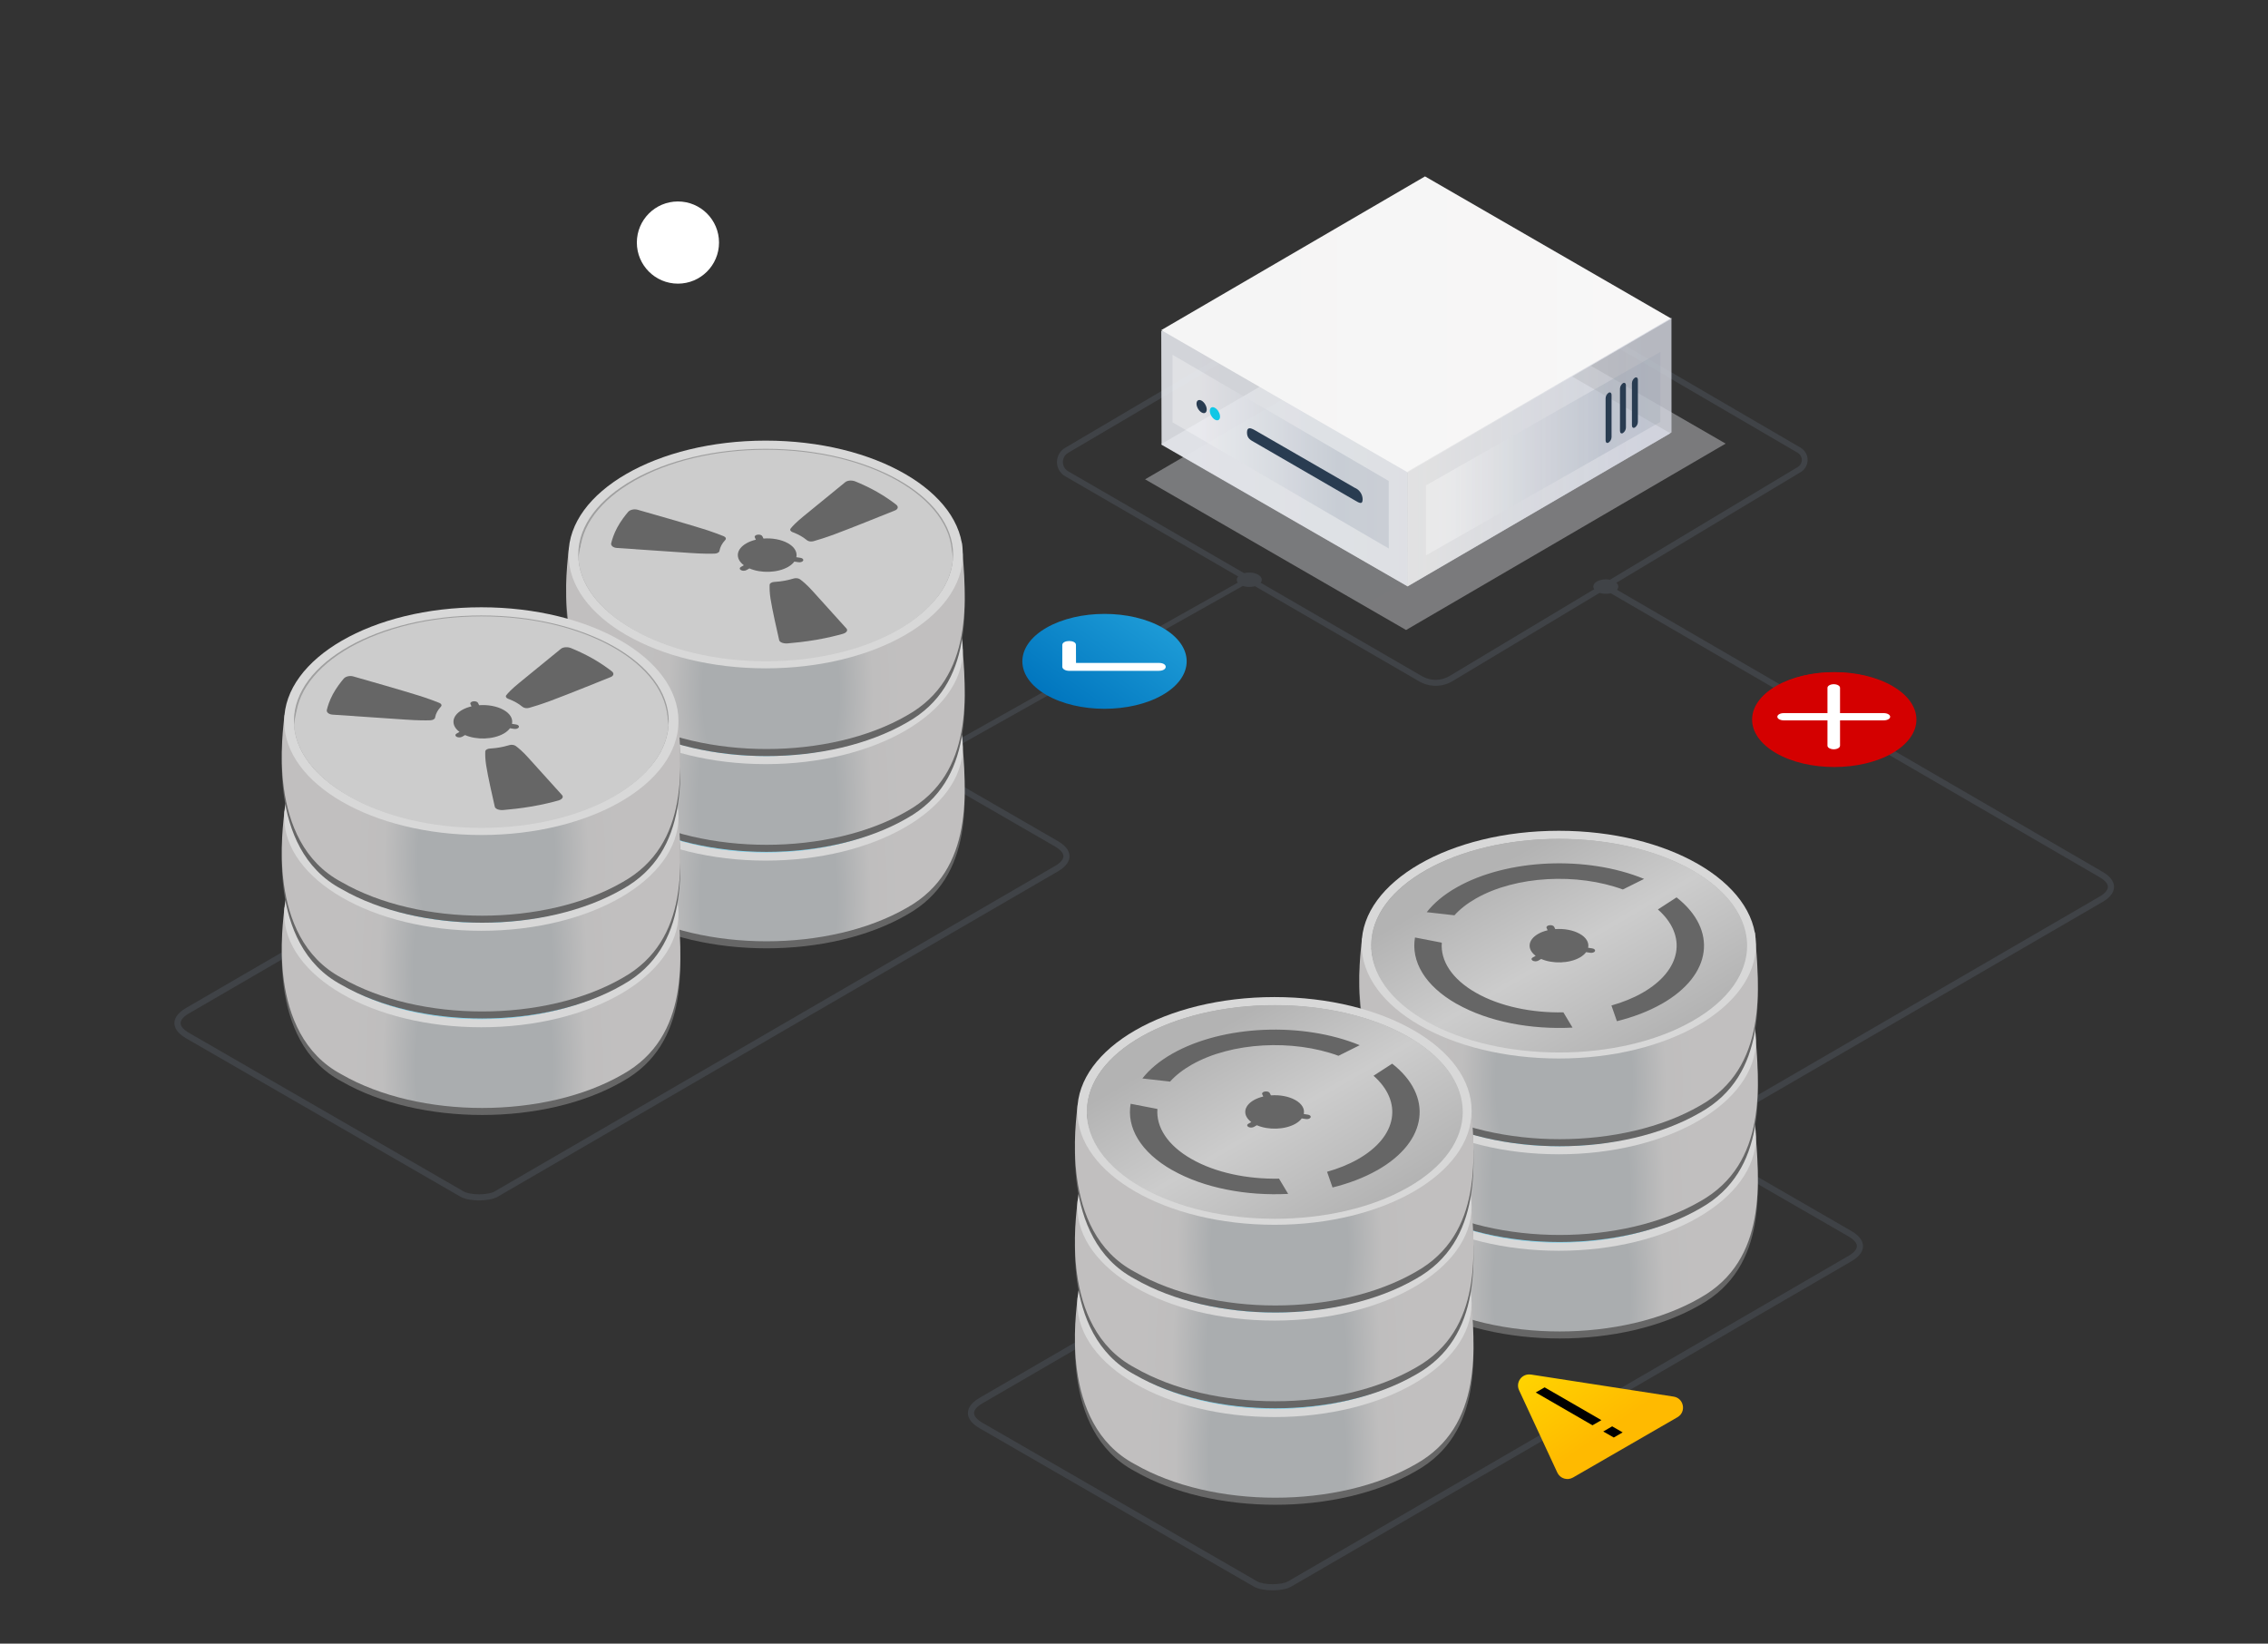 <?xml version="1.0" encoding="UTF-8"?>
<svg xmlns="http://www.w3.org/2000/svg" xmlns:xlink="http://www.w3.org/1999/xlink" id="Layer_1" width="552" height="400" viewBox="0 0 552 400">
  <rect x="0" y="0" width="552" height="400" fill="#333333" stroke="none"/>
  <defs>
    <style>.cls-1{fill:url(#linear-gradient-5);}.cls-1,.cls-2{opacity:.3;}.cls-1,.cls-2,.cls-3,.cls-4,.cls-5{isolation:isolate;}.cls-2{fill:url(#linear-gradient-7);}.cls-6{fill:none;stroke:#718095;stroke-miterlimit:10;stroke-width:1.5px;}.cls-3{fill:url(#linear-gradient-6);}.cls-3,.cls-4{opacity:.9;}.cls-4{fill:url(#linear-gradient-2);}.cls-5{fill:url(#linear-gradient);opacity:.45;}.cls-7{fill:#fff;}.cls-8{fill:#80c5da;}.cls-9{fill:#8edaf2;}.cls-10,.cls-11{fill:#666;}.cls-12{fill:#d8d8d8;}.cls-13,.cls-14{fill:#d40000;}.cls-15{fill:#11c7e6;}.cls-16,.cls-17{fill:#718095;}.cls-18{fill:#293c51;}.cls-19{fill:url(#Sky);}.cls-19,.cls-14{fill-rule:evenodd;}.cls-20{fill:url(#radial-gradient-10);}.cls-21{fill:url(#radial-gradient-11);}.cls-22{fill:url(#radial-gradient-12);}.cls-23{fill:url(#radial-gradient-6);}.cls-24{fill:url(#radial-gradient-5);}.cls-25{fill:url(#radial-gradient-3);}.cls-26{fill:url(#radial-gradient-4);}.cls-27{fill:url(#radial-gradient-9);}.cls-28{fill:url(#radial-gradient-8);}.cls-29{fill:url(#radial-gradient-7);}.cls-30{fill:url(#radial-gradient-2);}.cls-17{opacity:.2;}.cls-31{fill:url(#linear-gradient-8);}.cls-32{fill:url(#linear-gradient-9);}.cls-33{fill:url(#linear-gradient-3);}.cls-34{fill:url(#linear-gradient-4);}.cls-35{opacity:.2;}.cls-36{fill:url(#radial-gradient);}.cls-37{fill:url(#linear-gradient-14);}.cls-38{fill:url(#linear-gradient-13);}.cls-39{fill:url(#linear-gradient-12);}.cls-40{fill:url(#linear-gradient-10);}.cls-41{fill:url(#linear-gradient-11);}.cls-11{opacity:.5;}</style>
    <linearGradient id="linear-gradient" x1="386.47" y1="2840.47" x2="344.23" y2="2914.68" gradientTransform="translate(0 3017.99) scale(1 -1)" gradientUnits="userSpaceOnUse">
      <stop offset="0" stop-color="#e4e6ec" stop-opacity=".9"></stop>
      <stop offset=".9" stop-color="#e1e3e7" stop-opacity=".9"></stop>
    </linearGradient>
    <linearGradient id="linear-gradient-2" x1="282.63" y1="2854.31" x2="406.55" y2="2854.31" gradientTransform="translate(0 2961.06) scale(1 -1)" gradientUnits="userSpaceOnUse">
      <stop offset="0" stop-color="#e6e6e6" stop-opacity=".8"></stop>
      <stop offset=".9" stop-color="#d4d7e1" stop-opacity=".9"></stop>
    </linearGradient>
    <linearGradient id="linear-gradient-3" x1="282.63" y1="2849.6" x2="342.64" y2="2849.6" gradientTransform="translate(0 2961.06) scale(1 -1)" xlink:href="#linear-gradient"></linearGradient>
    <linearGradient id="linear-gradient-4" x1="282.63" y1="2882.12" x2="406.81" y2="2882.12" gradientTransform="translate(0 2961.06) scale(1 -1)" gradientUnits="userSpaceOnUse">
      <stop offset=".13" stop-color="#f5f5f5"></stop>
      <stop offset=".99" stop-color="#f8f7f7"></stop>
    </linearGradient>
    <linearGradient id="linear-gradient-5" x1="285.37" y1="2851.15" x2="338.01" y2="2851.15" gradientTransform="translate(0 2961.06) scale(1 -1)" gradientUnits="userSpaceOnUse">
      <stop offset=".13" stop-color="#fff"></stop>
      <stop offset=".77" stop-color="#95a0b0"></stop>
      <stop offset=".82" stop-color="#98a3b2"></stop>
      <stop offset=".99" stop-color="#9ca6b5"></stop>
    </linearGradient>
    <linearGradient id="linear-gradient-6" x1="342.59" y1="2851.05" x2="406.82" y2="2851.05" gradientTransform="translate(0 2961.06) scale(1 -1)" gradientUnits="userSpaceOnUse">
      <stop offset="0" stop-color="#e6e6e6" stop-opacity=".95"></stop>
      <stop offset=".9" stop-color="#d4d7e1" stop-opacity=".9"></stop>
    </linearGradient>
    <linearGradient id="linear-gradient-7" x1="347.07" y1="2850.67" x2="404.11" y2="2850.67" xlink:href="#linear-gradient-5"></linearGradient>
    <radialGradient id="radial-gradient" cx="14371.34" cy="2118.68" fx="14371.34" fy="2118.68" r="41.65" gradientTransform="translate(14032.93 4805.58) rotate(-180) scale(.95 2.12)" gradientUnits="userSpaceOnUse">
      <stop offset=".42" stop-color="#aaadaf"></stop>
      <stop offset=".63" stop-color="#bfbebe"></stop>
      <stop offset=".83" stop-color="#c1bfbf"></stop>
    </radialGradient>
    <radialGradient id="radial-gradient-2" cx="14371.67" cy="2116.13" fx="14371.67" fy="2116.13" r="42.48" gradientTransform="translate(14032.93 5052.56) rotate(-180) scale(.95 2.25)" xlink:href="#radial-gradient"></radialGradient>
    <radialGradient id="radial-gradient-3" cx="14370.83" cy="2240.45" fx="14370.83" fy="2240.45" r="41.65" gradientTransform="translate(14032.93 4318.56) rotate(-180) scale(.95 1.81)" xlink:href="#radial-gradient"></radialGradient>
    <linearGradient id="linear-gradient-8" x1="58.37" y1="200.61" x2="132.53" y2="200.61" gradientTransform="translate(497.42 66.59) rotate(30) skewX(-30)" gradientUnits="userSpaceOnUse">
      <stop offset=".12" stop-color="#b3b3b3"></stop>
      <stop offset=".53" stop-color="#ccc"></stop>
      <stop offset="1" stop-color="#b3b3b3"></stop>
    </linearGradient>
    <radialGradient id="radial-gradient-4" cx="14444.19" cy="2099.59" fx="14444.19" fy="2099.59" r="41.65" xlink:href="#radial-gradient"></radialGradient>
    <radialGradient id="radial-gradient-5" cx="14444.52" cy="2098.14" fx="14444.52" fy="2098.14" r="42.48" gradientTransform="translate(14032.93 5052.56) rotate(-180) scale(.95 2.25)" xlink:href="#radial-gradient"></radialGradient>
    <radialGradient id="radial-gradient-6" cx="14443.68" cy="2218.1" fx="14443.68" fy="2218.1" r="41.65" gradientTransform="translate(14032.93 4318.56) rotate(-180) scale(.95 1.81)" xlink:href="#radial-gradient"></radialGradient>
    <linearGradient id="linear-gradient-9" x1="58.88" y1="270.26" x2="133.04" y2="270.26" gradientTransform="translate(497.42 66.59) rotate(30) skewX(-30)" gradientUnits="userSpaceOnUse">
      <stop offset=".12" stop-color="#b3b3b3"></stop>
      <stop offset=".53" stop-color="#ccc"></stop>
      <stop offset="1" stop-color="#b3b3b3"></stop>
    </linearGradient>
    <linearGradient id="linear-gradient-10" x1="1494.76" y1="197.37" x2="1491.9" y2="230.77" gradientTransform="translate(1452.67 -530.68) rotate(150) scale(1 -1) skewX(-30)" gradientUnits="userSpaceOnUse">
      <stop offset="0" stop-color="#ffdc00"></stop>
      <stop offset=".38" stop-color="#ffd200"></stop>
      <stop offset=".99" stop-color="#ffba00"></stop>
    </linearGradient>
    <linearGradient id="Sky" x1="10742.06" y1="-2314.18" x2="10686.71" y2="-2235.25" gradientTransform="translate(-17743.89 -1799.14) rotate(10.89) scale(1.53 .65) skewX(-26.33)" gradientUnits="userSpaceOnUse">
      <stop offset="0" stop-color="#cce0f4"></stop>
      <stop offset=".06" stop-color="#c2dcf2"></stop>
      <stop offset=".17" stop-color="#a9d2ee"></stop>
      <stop offset=".31" stop-color="#7fc2e7"></stop>
      <stop offset=".46" stop-color="#46abdd"></stop>
      <stop offset=".57" stop-color="#1e9cd7"></stop>
      <stop offset=".87" stop-color="#0075be"></stop>
      <stop offset=".99" stop-color="#005b97"></stop>
    </linearGradient>
    <radialGradient id="radial-gradient-7" cx="14574.54" cy="2163.47" fx="14574.54" fy="2163.47" r="41.65" xlink:href="#radial-gradient"></radialGradient>
    <radialGradient id="radial-gradient-8" cx="14574.86" cy="2158.33" fx="14574.86" fy="2158.33" r="42.48" gradientTransform="translate(14032.93 5052.56) rotate(-180) scale(.95 2.25)" xlink:href="#radial-gradient"></radialGradient>
    <radialGradient id="radial-gradient-9" cx="14574.02" cy="2292.91" fx="14574.02" fy="2292.91" r="41.65" gradientTransform="translate(14032.93 4318.56) rotate(-180) scale(.95 1.81)" xlink:href="#radial-gradient"></radialGradient>
    <linearGradient id="linear-gradient-11" x1="13861.28" y1="2798.25" x2="13830.29" y2="2851.92" gradientTransform="translate(14032.14 2961.06) rotate(-180)" gradientUnits="userSpaceOnUse">
      <stop offset=".31" stop-color="#ccc"></stop>
      <stop offset=".53" stop-color="#ccc"></stop>
      <stop offset=".87" stop-color="#ccc"></stop>
    </linearGradient>
    <linearGradient id="linear-gradient-12" x1="-79.94" y1="299.56" x2="-6.55" y2="299.56" gradientTransform="translate(523.44 -16.14) rotate(30) skewX(-30)" xlink:href="#linear-gradient-11"></linearGradient>
    <radialGradient id="radial-gradient-10" cx="14647.39" cy="2144.33" fx="14647.39" fy="2144.33" r="41.65" xlink:href="#radial-gradient"></radialGradient>
    <radialGradient id="radial-gradient-11" cx="14647.72" cy="2140.3" fx="14647.72" fy="2140.3" r="42.48" gradientTransform="translate(14032.93 5052.56) rotate(-180) scale(.95 2.25)" xlink:href="#radial-gradient"></radialGradient>
    <radialGradient id="radial-gradient-12" cx="14646.88" cy="2270.5" fx="14646.88" fy="2270.5" r="41.65" gradientTransform="translate(14032.93 4318.56) rotate(-180) scale(.95 1.81)" xlink:href="#radial-gradient"></radialGradient>
    <linearGradient id="linear-gradient-13" x1="13930.49" y1="2757.69" x2="13899.5" y2="2811.36" xlink:href="#linear-gradient-11"></linearGradient>
    <linearGradient id="linear-gradient-14" x1="-79.34" y1="369.29" x2="-5.95" y2="369.29" gradientTransform="translate(523.44 -16.14) rotate(30) skewX(-30)" xlink:href="#linear-gradient-11"></linearGradient>
  </defs>
  <g>
    <g class="cls-35">
      <g>
        <path class="cls-16" d="m345.6,165.61l-86.12-49.89c-.58-.33-1.06-.81-1.39-1.39-1.04-1.81-.41-4.11,1.39-5.15l83.39-49.14c3.41-1.95,7.59-1.95,11,0l84.25,49.13c.49.28.9.69,1.18,1.18h0s0,0,0,.01c.87,1.53.34,3.47-1.19,4.34l-84.82,50.94c-1.18.67-2.51,1.01-3.87,1-1.34,0-2.66-.36-3.83-1.03Zm2.74-106.15c-1.78,0-3.52.48-5.06,1.37l-83.39,49.12c-.44.25-.81.62-1.06,1.06,0,0,0,0,0,0-.79,1.37-.31,3.13,1.06,3.92l86.1,49.86c2.11,1.23,4.73,1.23,6.84,0l84.82-50.9h0s0,0,0,0c1.08-.62,1.45-2,.83-3.09-.2-.35-.5-.65-.85-.85l-84.19-49.14c-1.55-.89-3.32-1.35-5.11-1.34h0Z"></path>
        <path class="cls-16" d="m345.42,165.83l-86.11-49.89c-.66-.36-1.2-.91-1.56-1.56-1.07-1.93-.37-4.37,1.56-5.44l83.34-49.14c3.5-2.01,7.81-2.01,11.31,0l84.25,49.13c.54.31.99.76,1.3,1.3.94,1.66.36,3.76-1.3,4.7l-84.78,50.9c-1.22.7-2.6,1.07-4,1.08h0c-1.41,0-2.79-.38-4.01-1.08Zm-2.47-105.57l-83.39,49.18c-.52.31-.95.74-1.26,1.26-.99,1.68-.42,3.84,1.26,4.83l86.12,49.89c2.32,1.31,5.17,1.31,7.49,0l84.82-50.96c1.4-.81,1.88-2.6,1.08-4-.26-.45-.63-.82-1.08-1.08l-84.25-49.13c-1.64-.94-3.5-1.44-5.4-1.44-1.89,0-3.75.5-5.39,1.45Zm2.91,104.77l-86.08-49.86c-.49-.28-.9-.69-1.18-1.18-.85-1.5-.32-3.4,1.18-4.25l83.39-49.13c1.58-.91,3.37-1.4,5.19-1.41h0c1.83,0,3.62.48,5.2,1.39l84.21,49.15c.39.22.72.55.94.94,0,0,0,0,0,.01.69,1.21.27,2.75-.94,3.44l-84.82,50.85c-1.07.64-2.3.99-3.55,1-1.25,0-2.47-.33-3.55-.95Zm2.53-105.31c-1.74,0-3.44.47-4.94,1.34l-83.43,49.12c-.41.23-.76.57-.99.99-.71,1.25-.26,2.84.99,3.54l86.1,49.86c2.04,1.17,4.54,1.17,6.58,0l84.82-50.9c.46-.26.8-.7.94-1.22.14-.51.07-1.06-.2-1.52-.18-.31-.44-.57-.75-.75l-84.21-49.15c-1.51-.86-3.21-1.31-4.94-1.31h.03Z"></path>
        <ellipse class="cls-16" cx="304.06" cy="141.09" rx="3.05" ry="1.76"></ellipse>
        <ellipse class="cls-16" cx="390.83" cy="142.75" rx="3.05" ry="1.76"></ellipse>
        <path class="cls-16" d="m224.17,185.84h0s0,0,0,0c-.17-.31-.06-.7.24-.87l79.2-44.5h0s0,0,0,0c.31-.17.7-.06.87.24.18.31.07.72-.24.9l-79.2,44.5c-.1.05-.21.08-.32.08-.23,0-.45-.14-.56-.34Z"></path>
        <path class="cls-6" d="m411,277.13l100.35-58.27c3.24-1.87,3.24-4.18,0-6.05l-120.05-69.72"></path>
        <path class="cls-16" d="m116.61,292.14c-1.75,0-3.5-.3-4.54-.9l-66.81-38.57c-2.32-1.34-2.81-2.74-2.81-3.68,0-.94.49-2.33,2.8-3.67l136.37-79.19c2.08-1.2,6.99-1.2,9.07,0l66.81,38.57c2.32,1.34,2.81,2.74,2.81,3.68s-.49,2.33-2.8,3.67l-136.37,79.19c-1.04.6-2.78.9-4.53.9Zm69.55-125.41c-1.48,0-2.96.23-3.78.7L46.01,246.62c-1.33.77-2.05,1.61-2.05,2.37,0,.77.73,1.61,2.06,2.38l66.81,38.57c1.63.94,5.94.94,7.57,0l136.37-79.19c1.33-.77,2.05-1.61,2.05-2.37s-.73-1.61-2.06-2.38l-66.81-38.57c-.81-.47-2.3-.71-3.79-.71Z"></path>
      </g>
    </g>
    <g>
      <polygon class="cls-5" points="342.22 153.32 278.7 116.65 356.49 71.3 420 107.96 342.22 153.32"></polygon>
      <polygon class="cls-4" points="342.62 142.69 282.63 108.07 346.57 70.81 406.55 105.45 342.62 142.69"></polygon>
      <polygon class="cls-33" points="342.64 142.73 282.71 108.24 282.63 80.53 283.9 80.2 342.61 114.42 342.64 142.73"></polygon>
      <polygon class="cls-34" points="342.62 114.96 282.63 80.34 346.83 42.93 406.81 77.56 342.62 114.96"></polygon>
      <polygon class="cls-1" points="338.01 133.49 285.37 102.78 285.37 86.34 338 117.05 338.01 133.49"></polygon>
      <path class="cls-18" d="m329.71,121.75l-24.28-14.05c-1.06-.6-1.93-1-1.93-2.44h0c0-1.41.87-1.16,1.93-.56l24.28,14c1.14.46,1.9,1.55,1.94,2.78h0c.01,1.45-.86.91-1.94.27Z"></path>
      <ellipse class="cls-18" cx="292.46" cy="98.94" rx="1.02" ry="1.75" transform="translate(-10.29 159.49) rotate(-30)"></ellipse>
      <ellipse class="cls-15" cx="295.7" cy="100.69" rx="1.02" ry="1.75" transform="translate(-10.73 161.34) rotate(-30)"></ellipse>
      <polygon class="cls-3" points="342.59 142.68 406.82 105.24 406.81 77.34 342.61 114.75 342.59 142.68"></polygon>
      <polygon class="cls-2" points="347.07 135.15 404.11 102.67 404.11 85.64 347.07 118.12 347.07 135.15"></polygon>
      <path class="cls-18" d="m397.91,104.04h0c-.39.22-.72,0-.72-.53v-10.24c.01-.54.28-1.04.72-1.35h0c.39-.22.73,0,.73.53v10.23c-.01.54-.28,1.05-.73,1.36Z"></path>
      <path class="cls-18" d="m395,105.39h0c-.39.23-.72,0-.72-.54v-10.24c.01-.54.28-1.05.72-1.36h0c.39-.22.73,0,.73.55v10.22c0,.55-.28,1.06-.73,1.37Z"></path>
      <path class="cls-18" d="m391.5,107.71h0c-.39.23-.72,0-.72-.54v-10.22c0-.54.28-1.05.72-1.36h0c.39-.23.73,0,.73.54v10.26c-.02.53-.29,1.02-.73,1.32Z"></path>
    </g>
  </g>
  <g>
    <path class="cls-17" d="m309.73,387.03c-1.75,0-3.5-.3-4.54-.9l-66.81-38.57c-2.32-1.34-2.81-2.74-2.81-3.68,0-.94.49-2.33,2.8-3.67l136.37-79.19c2.08-1.2,6.99-1.2,9.07,0l66.81,38.57c2.32,1.34,2.81,2.74,2.81,3.68s-.49,2.33-2.8,3.67l-136.37,79.19c-1.04.6-2.78.9-4.53.9Zm69.55-125.41c-1.48,0-2.96.23-3.78.7l-136.37,79.19c-1.33.77-2.05,1.61-2.05,2.37,0,.77.73,1.61,2.06,2.38l66.81,38.57c1.63.94,5.94.94,7.57,0l136.37-79.19c1.33-.77,2.05-1.61,2.05-2.37s-.73-1.61-2.06-2.38l-66.81-38.57c-.81-.47-2.3-.71-3.79-.71Z"></path>
    <g>
      <path class="cls-10" d="m345.39,277.08c18.87-10.9,49.48-10.9,68.39,0,3.48,2.02,13.12-4.31,13.36-1.35,1.05,13.21,3.17,32.61-13.36,41.83-18.87,10.9-49.48,10.9-68.39,0-18.67-9.9-14.13-37.39-13.95-40.22.2-3.27,10.4,1.77,13.95-.27Z"></path>
      <path class="cls-36" d="m345.39,275.37c18.87-10.9,49.48-10.9,68.39,0,3.48,2.02,13.12-4.31,13.36-1.35,1.05,13.21,3.17,32.61-13.36,41.84-18.87,10.89-49.48,10.89-68.39,0-18.67-9.91-14.13-37.4-13.95-40.23.2-3.27,10.4,1.78,13.95-.27Z"></path>
      <ellipse class="cls-12" cx="379.39" cy="276.68" rx="47.98" ry="27.71"></ellipse>
      <ellipse class="cls-8" cx="379.39" cy="276.68" rx="45.61" ry="25.72"></ellipse>
      <path class="cls-9" d="m347.14,260.56c17.82-10.09,46.7-10.09,64.5,0,8.44,4.75,12.88,10.92,13.32,17.15-.44,6.23-4.88,12.4-13.32,17.17-17.8,10.03-46.69,10.03-64.5,0-8.44-4.77-12.87-10.93-13.32-17.17.45-6.23,4.88-12.4,13.32-17.15Z"></path>
      <path class="cls-10" d="m345.39,253.61c18.87-10.9,49.48-10.9,68.39,0,3.48,2.01,13.12-4.32,13.36-1.36,1.05,13.21,3.17,32.61-13.36,41.84-18.87,10.9-49.48,10.9-68.39,0-18.67-9.91-14.13-37.4-13.95-40.22.2-3.29,10.4,1.77,13.95-.27Z"></path>
      <path class="cls-30" d="m345.39,251.89c18.87-10.9,49.48-10.9,68.39,0,3.48,2.01,13.12-4.32,13.36-1.36,1.05,13.21,3.17,32.61-13.36,41.84-18.87,10.9-49.48,10.9-68.39,0-18.67-9.91-14.13-37.4-13.95-40.22.2-3.29,10.4,1.77,13.95-.27Z"></path>
      <ellipse class="cls-12" cx="379.39" cy="253.2" rx="47.98" ry="27.71"></ellipse>
      <ellipse class="cls-8" cx="379.39" cy="253.2" rx="45.61" ry="25.72"></ellipse>
      <path class="cls-9" d="m347.14,237.07c17.82-10.09,46.7-10.09,64.5,0,8.44,4.77,12.88,10.92,13.32,17.15-.44,6.25-4.88,12.4-13.32,17.17-17.8,10.09-46.69,10.09-64.5,0-8.44-4.77-12.87-10.92-13.32-17.17.45-6.23,4.88-12.39,13.32-17.15Z"></path>
      <path class="cls-10" d="m345.39,230.3c18.87-10.9,49.48-10.9,68.39,0,3.48,2.01,13.12-4.31,13.36-1.36,1.05,13.22,3.17,32.61-13.36,41.84-18.87,10.9-49.48,10.9-68.39,0-18.67-9.9-14.13-37.39-13.95-40.22.2-3.27,10.4,1.77,13.95-.27Z"></path>
      <path class="cls-25" d="m345.39,228.58c18.87-10.9,49.48-10.9,68.39,0,3.48,2.01,13.12-4.31,13.36-1.36,1.05,13.22,3.17,32.61-13.36,41.84-18.87,10.9-49.48,10.9-68.39,0-18.67-9.9-14.13-37.39-13.95-40.22.2-3.27,10.4,1.77,13.95-.27Z"></path>
      <ellipse class="cls-12" cx="379.39" cy="229.89" rx="47.98" ry="27.71"></ellipse>
      <ellipse class="cls-11" cx="379.39" cy="229.89" rx="45.61" ry="25.72"></ellipse>
      <path class="cls-10" d="m347.14,213.77c17.82-10.09,46.7-10.09,64.5,0,8.44,4.75,12.88,10.92,13.32,17.15-.44,6.23-4.88,12.4-13.32,17.15-17.8,10.09-46.69,10.09-64.5,0-8.44-4.75-12.87-10.92-13.32-17.15.45-6.23,4.88-12.4,13.32-17.15Z"></path>
      <g>
        <path class="cls-31" d="m411.84,211.74c-17.85-10.14-46.88-10.14-64.73,0-17.85,10.14-17.85,26.64,0,36.79,17.85,10.14,46.88,10.14,64.73,0,17.85-10.14,17.85-26.64,0-36.79Zm-7.42,32.57c-3.23,1.83-6.93,3.23-10.89,4.21l-1.33-3.82c2.71-.76,5.25-1.78,7.5-3.06,9.71-5.52,10.97-14.01,3.81-20.31l4.54-2.94c9.99,7.83,8.78,18.88-3.63,25.93Zm-4.26-30.42l-5.18,2.58c-11.08-4.07-26.03-3.35-35.73,2.17-2.18,1.24-3.93,2.63-5.26,4.11l-6.74-.76c1.71-2.19,4.13-4.24,7.28-6.03,12.41-7.05,31.85-7.74,45.63-2.06Zm-45.63,30.42c-7.76-4.41-11.14-10.38-10.14-16.16l6.52,1.26c-.34,4.4,2.44,8.86,8.35,12.21,5.84,3.32,13.59,4.9,21.25,4.75l2.22,3.71c-10.08.52-20.49-1.4-28.19-5.78Z"></path>
        <path class="cls-10" d="m388.19,231.46c.14-.29-.17-.59-.67-.66l-.99-.15c.27-1.21-.4-2.47-2.03-3.39s-3.85-1.31-5.97-1.15l-.27-.56c-.14-.29-.66-.46-1.17-.38-.51.08-.81.37-.67.66l.26.56c-.84.2-1.62.49-2.3.88-2.56,1.46-2.77,3.74-.62,5.34l-.72.41c-.37.21-.37.55,0,.77s.98.21,1.35,0l.72-.41c2.8,1.22,6.83,1.1,9.39-.35.68-.39,1.19-.83,1.54-1.31l.98.15c.51.08,1.03-.09,1.17-.38Z"></path>
      </g>
    </g>
    <g>
      <path class="cls-10" d="m276.18,317.55c18.87-10.9,49.48-10.9,68.39,0,3.48,2.02,13.12-4.31,13.36-1.35,1.05,13.21,3.17,32.61-13.36,41.83-18.87,10.9-49.48,10.9-68.39,0-18.67-9.9-14.13-37.39-13.95-40.22.2-3.27,10.4,1.77,13.95-.27Z"></path>
      <path class="cls-26" d="m276.18,315.83c18.87-10.9,49.48-10.9,68.39,0,3.48,2.02,13.12-4.31,13.36-1.35,1.05,13.21,3.17,32.61-13.36,41.84-18.87,10.89-49.48,10.89-68.39,0-18.67-9.91-14.13-37.4-13.95-40.23.2-3.27,10.4,1.78,13.95-.27Z"></path>
      <ellipse class="cls-12" cx="310.19" cy="317.15" rx="47.98" ry="27.71"></ellipse>
      <ellipse class="cls-8" cx="310.19" cy="317.15" rx="45.61" ry="25.72"></ellipse>
      <path class="cls-9" d="m277.93,301.02c17.82-10.09,46.7-10.09,64.5,0,8.44,4.75,12.88,10.92,13.32,17.15-.44,6.23-4.88,12.4-13.32,17.17-17.8,10.03-46.69,10.03-64.5,0-8.44-4.77-12.87-10.93-13.32-17.17.45-6.23,4.88-12.4,13.32-17.15Z"></path>
      <path class="cls-10" d="m276.18,294.07c18.87-10.9,49.48-10.9,68.39,0,3.48,2.01,13.12-4.32,13.36-1.36,1.05,13.21,3.17,32.61-13.36,41.84-18.87,10.9-49.48,10.9-68.39,0-18.67-9.91-14.13-37.4-13.95-40.22.2-3.29,10.4,1.77,13.95-.27Z"></path>
      <path class="cls-24" d="m276.18,292.36c18.87-10.9,49.48-10.9,68.39,0,3.48,2.01,13.12-4.32,13.36-1.36,1.05,13.21,3.17,32.61-13.36,41.84-18.87,10.9-49.48,10.9-68.39,0-18.67-9.91-14.13-37.4-13.95-40.22.2-3.29,10.4,1.77,13.95-.27Z"></path>
      <ellipse class="cls-12" cx="310.19" cy="293.67" rx="47.98" ry="27.71"></ellipse>
      <ellipse class="cls-8" cx="310.19" cy="293.67" rx="45.61" ry="25.72"></ellipse>
      <path class="cls-9" d="m277.93,277.53c17.82-10.09,46.7-10.09,64.5,0,8.44,4.77,12.88,10.92,13.32,17.15-.44,6.25-4.88,12.4-13.32,17.17-17.8,10.09-46.69,10.09-64.5,0-8.44-4.77-12.87-10.92-13.32-17.17.45-6.23,4.88-12.39,13.32-17.15Z"></path>
      <path class="cls-10" d="m276.18,270.76c18.87-10.9,49.48-10.9,68.39,0,3.48,2.01,13.12-4.31,13.36-1.36,1.05,13.22,3.17,32.61-13.36,41.84-18.87,10.9-49.48,10.9-68.39,0-18.67-9.9-14.13-37.39-13.95-40.22.2-3.27,10.4,1.77,13.95-.27Z"></path>
      <path class="cls-23" d="m276.18,269.05c18.87-10.9,49.48-10.9,68.39,0,3.48,2.01,13.12-4.31,13.36-1.36,1.05,13.22,3.17,32.61-13.36,41.84-18.87,10.9-49.48,10.9-68.39,0-18.67-9.9-14.13-37.39-13.95-40.22.2-3.27,10.4,1.77,13.95-.27Z"></path>
      <ellipse class="cls-12" cx="310.19" cy="270.36" rx="47.98" ry="27.71"></ellipse>
      <ellipse class="cls-11" cx="310.19" cy="270.36" rx="45.61" ry="25.72"></ellipse>
      <path class="cls-10" d="m277.93,254.23c17.82-10.09,46.7-10.09,64.5,0,8.44,4.75,12.88,10.92,13.32,17.15-.44,6.23-4.88,12.4-13.32,17.15-17.8,10.09-46.69,10.09-64.5,0-8.44-4.75-12.87-10.92-13.32-17.15.45-6.23,4.88-12.4,13.32-17.15Z"></path>
      <g>
        <path class="cls-32" d="m342.63,252.21c-17.85-10.14-46.88-10.14-64.73,0-17.85,10.14-17.85,26.64,0,36.79,17.85,10.14,46.88,10.14,64.73,0,17.85-10.14,17.85-26.64,0-36.79Zm-7.42,32.57c-3.23,1.83-6.93,3.23-10.89,4.21l-1.33-3.82c2.71-.76,5.25-1.78,7.5-3.06,9.71-5.52,10.97-14.01,3.81-20.31l4.54-2.94c9.99,7.83,8.78,18.88-3.63,25.93Zm-4.26-30.42l-5.18,2.58c-11.08-4.07-26.03-3.35-35.73,2.17-2.18,1.24-3.93,2.63-5.26,4.11l-6.74-.76c1.71-2.19,4.13-4.24,7.28-6.03,12.41-7.05,31.85-7.74,45.63-2.06Zm-45.63,30.42c-7.76-4.41-11.14-10.38-10.14-16.16l6.52,1.26c-.34,4.4,2.44,8.86,8.35,12.21,5.84,3.32,13.59,4.9,21.25,4.75l2.22,3.71c-10.08.52-20.49-1.4-28.19-5.78Z"></path>
        <path class="cls-10" d="m318.98,271.92c.14-.29-.17-.59-.67-.66l-.99-.15c.27-1.21-.4-2.47-2.03-3.39s-3.85-1.31-5.97-1.15l-.27-.56c-.14-.29-.66-.46-1.17-.38-.51.08-.81.37-.67.66l.26.56c-.84.2-1.62.49-2.3.88-2.56,1.46-2.77,3.74-.62,5.34l-.72.41c-.37.21-.37.55,0,.77s.98.21,1.35,0l.72-.41c2.8,1.22,6.83,1.1,9.39-.35.68-.39,1.19-.83,1.54-1.31l.98.15c.51.08,1.03-.09,1.17-.38Z"></path>
      </g>
    </g>
  </g>
  <g>
    <g>
      <ellipse class="cls-13" cx="446.33" cy="174.88" rx="19.5" ry="11.26"></ellipse>
      <path class="cls-14" d="m460.59,166.95c-7.8-4.51-20.51-4.5-28.31,0-7.8,4.5-7.78,11.84,0,16.34,7.79,4.5,20.51,4.5,28.3,0,7.79-4.5,7.81-11.84,0-16.34Z"></path>
    </g>
    <path class="cls-7" d="m447.84,175.31h10.67c.85,0,1.53-.4,1.53-.88s-.69-.88-1.53-.88h-10.67s0-6.16,0-6.16c0-.49-.69-.88-1.53-.88s-1.53.4-1.53.88v6.16s-10.67,0-10.67,0c-.85,0-1.53.4-1.53.88,0,.24.17.47.45.62s.66.26,1.08.26h10.67s0,6.16,0,6.16c0,.24.17.47.45.62s.66.26,1.08.26c.85,0,1.53-.4,1.53-.88v-6.16Z"></path>
  </g>
  <g>
    <path class="cls-40" d="m372.6,334.51l34.73,5.37c2.52.39,3.15,3.74.94,5.02l-25.43,14.68c-1.38.79-3.14.24-3.81-1.2l-9.31-20.05c-.91-1.96.73-4.14,2.87-3.81Z"></path>
    <g>
      <polygon points="387.59 346.86 389.76 345.61 375.94 337.63 373.78 338.88 387.59 346.86"></polygon>
      <polygon points="392.77 349.84 394.93 348.59 392.38 347.12 390.21 348.37 392.77 349.84"></polygon>
    </g>
  </g>
  <g>
    <ellipse class="cls-7" cx="269.84" cy="159.31" rx="15.34" ry="8.85"></ellipse>
    <path class="cls-19" d="m282.98,152.78c-7.8-4.51-20.51-4.5-28.31,0-7.8,4.5-7.78,11.84,0,16.34,7.79,4.5,20.51,4.5,28.3,0s7.81-11.84,0-16.34Zm-.94,10.48h-21.81c-.92,0-1.66-.44-1.68-.97v-5.34c.04-1.27,3.34-1.27,3.32,0l.02,4.38h20.16c2.27,0,2.19,1.92,0,1.92h0Z"></path>
  </g>
  <g>
    <g>
      <path class="cls-10" d="m152.35,182.13c18.87-10.9,49.48-10.9,68.39,0,3.48,2.02,13.12-4.31,13.36-1.35,1.05,13.21,3.17,32.61-13.36,41.83-18.87,10.9-49.48,10.9-68.39,0-18.67-9.9-14.13-37.39-13.95-40.22.2-3.27,10.4,1.77,13.95-.27Z"></path>
      <path class="cls-29" d="m152.35,180.42c18.87-10.9,49.48-10.9,68.39,0,3.48,2.02,13.12-4.31,13.36-1.35,1.05,13.21,3.17,32.61-13.36,41.84-18.87,10.89-49.48,10.89-68.39,0-18.67-9.91-14.13-37.4-13.95-40.23.2-3.27,10.4,1.78,13.95-.27Z"></path>
      <ellipse class="cls-12" cx="186.36" cy="181.73" rx="47.98" ry="27.71"></ellipse>
      <ellipse class="cls-8" cx="186.36" cy="181.73" rx="45.61" ry="25.72"></ellipse>
      <path class="cls-9" d="m154.1,165.61c17.82-10.09,46.7-10.09,64.5,0,8.44,4.75,12.88,10.92,13.32,17.15-.44,6.23-4.88,12.4-13.32,17.17-17.8,10.03-46.69,10.03-64.5,0-8.44-4.77-12.87-10.93-13.32-17.17.45-6.23,4.88-12.4,13.32-17.15Z"></path>
      <path class="cls-10" d="m152.35,158.66c18.87-10.9,49.48-10.9,68.39,0,3.48,2.01,13.12-4.32,13.36-1.36,1.05,13.21,3.17,32.61-13.36,41.84-18.87,10.9-49.48,10.9-68.39,0-18.67-9.91-14.13-37.4-13.95-40.22.2-3.29,10.4,1.77,13.95-.27Z"></path>
      <path class="cls-28" d="m152.35,156.94c18.87-10.9,49.48-10.9,68.39,0,3.48,2.01,13.12-4.32,13.36-1.36,1.05,13.21,3.17,32.61-13.36,41.84-18.87,10.9-49.48,10.9-68.39,0-18.67-9.91-14.13-37.4-13.95-40.22.2-3.29,10.4,1.77,13.95-.27Z"></path>
      <ellipse class="cls-12" cx="186.36" cy="158.25" rx="47.98" ry="27.71"></ellipse>
      <ellipse class="cls-8" cx="186.36" cy="158.25" rx="45.61" ry="25.72"></ellipse>
      <path class="cls-9" d="m154.1,142.12c17.82-10.09,46.7-10.09,64.5,0,8.44,4.77,12.88,10.92,13.32,17.15-.44,6.25-4.88,12.4-13.32,17.17-17.8,10.09-46.69,10.09-64.5,0-8.44-4.77-12.87-10.92-13.32-17.17.45-6.23,4.88-12.39,13.32-17.15Z"></path>
      <path class="cls-10" d="m152.35,135.35c18.87-10.9,49.48-10.9,68.39,0,3.48,2.01,13.12-4.31,13.36-1.36,1.05,13.22,3.17,32.61-13.36,41.84-18.87,10.9-49.48,10.9-68.39,0-18.67-9.9-14.13-37.39-13.95-40.22.2-3.27,10.4,1.77,13.95-.27Z"></path>
      <path class="cls-27" d="m152.35,133.63c18.87-10.9,49.48-10.9,68.39,0,3.48,2.01,13.12-4.31,13.36-1.36,1.05,13.22,3.17,32.61-13.36,41.84-18.87,10.9-49.48,10.9-68.39,0-18.67-9.9-14.13-37.39-13.95-40.22.2-3.27,10.4,1.77,13.95-.27Z"></path>
      <ellipse class="cls-12" cx="186.36" cy="134.94" rx="47.98" ry="27.71"></ellipse>
      <ellipse class="cls-11" cx="186.36" cy="134.94" rx="45.61" ry="25.72"></ellipse>
      <path class="cls-41" d="m154.1,118.82c17.82-10.09,46.7-10.09,64.5,0,8.44,4.75,12.88,10.92,13.32,17.15-.44,6.23-4.88,12.4-13.32,17.15-17.8,10.09-46.69,10.09-64.5,0-8.44-4.75-12.87-10.92-13.32-17.15.45-6.23,4.88-12.4,13.32-17.15Z"></path>
      <g>
        <ellipse class="cls-39" cx="186.43" cy="135.19" rx="45.29" ry="25.74"></ellipse>
        <g>
          <path class="cls-10" d="m195.48,136.41c.14-.29-.17-.59-.67-.66l-.99-.15c.27-1.21-.4-2.47-2.03-3.39s-3.85-1.31-5.97-1.15l-.27-.56c-.14-.29-.66-.46-1.17-.38-.51.08-.81.37-.67.66l.26.56c-.84.2-1.62.49-2.3.88-2.56,1.46-2.77,3.74-.62,5.34l-.72.41c-.37.21-.37.55,0,.77s.98.21,1.35,0l.72-.41c2.8,1.22,6.83,1.1,9.39-.35.68-.39,1.19-.83,1.54-1.31l.98.15c.51.08,1.03-.09,1.17-.38Z"></path>
          <g>
            <path class="cls-10" d="m196.39,131.47l-.15-.12c-.83-.68-1.87-1.27-3.07-1.74l-.29-.11c-.5-.2-.69-.56-.44-.88.42-.54,1.3-1.49,3.06-2.93l10.24-8.36c.53-.43,1.62-.51,2.46-.16,1.29.53,3.24,1.39,5.25,2.53s3.68,2.34,4.66,3.11c.61.47.49,1.09-.26,1.4-3.09,1.25-10.84,4.37-14.72,5.81-2.23.83-4.08,1.39-5.14,1.69-.56.16-1.24.06-1.59-.24Z"></path>
            <g>
              <path class="cls-10" d="m176.53,131.41l-.12.13c-.67.74-1.1,1.54-1.27,2.36l-.04.2c-.07.34-.55.61-1.16.63-1.04.04-2.93.05-5.98-.16l-17.79-1.21c-.92-.06-1.55-.57-1.41-1.16.21-.89.64-2.28,1.47-3.82s1.92-2.95,2.65-3.8c.45-.53,1.47-.76,2.29-.53,3.39.96,11.88,3.39,15.94,4.66,2.33.73,4.07,1.4,5.03,1.79.51.21.67.6.38.91Z"></path>
              <path class="cls-10" d="m188.43,141.62l.26-.02c1.45-.09,2.86-.34,4.15-.72l.31-.09c.54-.16,1.2-.08,1.57.19.64.47,1.71,1.35,3.11,2.91l8.18,9.06c.42.47.03,1.05-.9,1.31-1.42.4-3.68.97-6.4,1.44s-5.37.74-7.02.88c-1.02.08-1.93-.27-2.05-.79-.49-2.14-1.71-7.49-2.11-10.11-.24-1.51-.24-2.7-.21-3.37.02-.36.49-.65,1.12-.69Z"></path>
            </g>
          </g>
        </g>
      </g>
    </g>
    <g>
      <path class="cls-10" d="m83.14,222.69c18.87-10.9,49.48-10.9,68.39,0,3.48,2.02,13.12-4.31,13.36-1.35,1.05,13.21,3.17,32.61-13.36,41.83-18.87,10.9-49.48,10.9-68.39,0-18.67-9.9-14.13-37.39-13.95-40.22.2-3.27,10.4,1.77,13.95-.27Z"></path>
      <path class="cls-20" d="m83.14,220.98c18.87-10.9,49.48-10.9,68.39,0,3.48,2.02,13.12-4.31,13.36-1.35,1.05,13.21,3.17,32.61-13.36,41.84-18.87,10.89-49.48,10.89-68.39,0-18.67-9.91-14.13-37.4-13.95-40.23.2-3.27,10.4,1.78,13.95-.27Z"></path>
      <ellipse class="cls-12" cx="117.15" cy="222.29" rx="47.98" ry="27.71"></ellipse>
      <ellipse class="cls-8" cx="117.15" cy="222.29" rx="45.61" ry="25.72"></ellipse>
      <path class="cls-9" d="m84.89,206.17c17.82-10.09,46.7-10.09,64.5,0,8.44,4.75,12.88,10.92,13.32,17.15-.44,6.23-4.88,12.4-13.32,17.17-17.8,10.03-46.69,10.03-64.5,0-8.44-4.77-12.87-10.93-13.32-17.17.45-6.23,4.88-12.4,13.32-17.15Z"></path>
      <path class="cls-10" d="m83.14,199.21c18.87-10.9,49.48-10.9,68.39,0,3.48,2.01,13.12-4.32,13.36-1.36,1.05,13.21,3.17,32.61-13.36,41.84-18.87,10.9-49.48,10.9-68.39,0-18.67-9.91-14.13-37.4-13.95-40.22.2-3.29,10.4,1.77,13.95-.27Z"></path>
      <path class="cls-21" d="m83.14,197.5c18.87-10.9,49.48-10.9,68.39,0,3.48,2.01,13.12-4.32,13.36-1.36,1.05,13.21,3.17,32.61-13.36,41.84-18.87,10.9-49.48,10.9-68.39,0-18.67-9.91-14.13-37.4-13.95-40.22.2-3.29,10.4,1.77,13.95-.27Z"></path>
      <ellipse class="cls-12" cx="117.15" cy="198.81" rx="47.98" ry="27.71"></ellipse>
      <ellipse class="cls-8" cx="117.15" cy="198.81" rx="45.61" ry="25.72"></ellipse>
      <path class="cls-9" d="m84.89,182.68c17.82-10.09,46.7-10.09,64.5,0,8.44,4.77,12.88,10.92,13.32,17.15-.44,6.25-4.88,12.4-13.32,17.17-17.8,10.09-46.69,10.09-64.5,0-8.44-4.77-12.87-10.92-13.32-17.17.45-6.23,4.88-12.39,13.32-17.15Z"></path>
      <path class="cls-10" d="m83.14,175.9c18.87-10.9,49.48-10.9,68.39,0,3.48,2.01,13.12-4.31,13.36-1.36,1.05,13.22,3.17,32.61-13.36,41.84-18.87,10.9-49.48,10.9-68.39,0-18.67-9.9-14.13-37.39-13.95-40.22.2-3.27,10.4,1.77,13.95-.27Z"></path>
      <path class="cls-22" d="m83.14,174.19c18.87-10.9,49.48-10.9,68.39,0,3.48,2.01,13.12-4.31,13.36-1.36,1.05,13.22,3.17,32.61-13.36,41.84-18.87,10.9-49.48,10.9-68.39,0-18.67-9.9-14.13-37.39-13.95-40.22.2-3.27,10.4,1.77,13.95-.27Z"></path>
      <ellipse class="cls-12" cx="117.15" cy="175.5" rx="47.98" ry="27.71"></ellipse>
      <ellipse class="cls-11" cx="117.15" cy="175.5" rx="45.61" ry="25.72"></ellipse>
      <path class="cls-38" d="m84.89,159.38c17.82-10.09,46.7-10.09,64.5,0,8.44,4.75,12.88,10.92,13.32,17.15-.44,6.23-4.88,12.4-13.32,17.15-17.8,10.09-46.69,10.09-64.5,0-8.44-4.75-12.87-10.92-13.32-17.15.45-6.23,4.88-12.4,13.32-17.15Z"></path>
      <g>
        <ellipse class="cls-37" cx="117.22" cy="175.74" rx="45.29" ry="25.74"></ellipse>
        <g>
          <path class="cls-10" d="m126.27,176.97c.14-.29-.17-.59-.67-.66l-.99-.15c.27-1.21-.4-2.47-2.03-3.39s-3.85-1.31-5.97-1.15l-.27-.56c-.14-.29-.66-.46-1.17-.38-.51.08-.81.37-.67.66l.26.56c-.84.2-1.62.49-2.3.88-2.56,1.46-2.77,3.74-.62,5.34l-.72.41c-.37.21-.37.55,0,.77s.98.21,1.35,0l.72-.41c2.8,1.22,6.83,1.1,9.39-.35.68-.39,1.19-.83,1.54-1.31l.98.15c.51.08,1.03-.09,1.17-.38Z"></path>
          <g>
            <path class="cls-10" d="m127.18,172.03l-.15-.12c-.83-.68-1.87-1.27-3.07-1.74l-.29-.11c-.5-.2-.69-.56-.44-.88.42-.54,1.3-1.49,3.06-2.93l10.24-8.36c.53-.43,1.62-.51,2.46-.16,1.29.53,3.24,1.39,5.25,2.53s3.68,2.34,4.66,3.11c.61.47.49,1.09-.26,1.4-3.09,1.25-10.84,4.37-14.72,5.81-2.23.83-4.08,1.39-5.14,1.69-.56.16-1.24.06-1.59-.24Z"></path>
            <g>
              <path class="cls-10" d="m107.32,171.97l-.12.13c-.67.74-1.1,1.54-1.27,2.36l-.04.2c-.07.34-.55.61-1.16.63-1.04.04-2.93.05-5.98-.16l-17.79-1.21c-.92-.06-1.55-.57-1.41-1.16.21-.89.64-2.28,1.47-3.82s1.92-2.95,2.65-3.8c.45-.53,1.47-.76,2.29-.53,3.39.96,11.88,3.39,15.94,4.66,2.33.73,4.07,1.4,5.03,1.79.51.21.67.6.38.91Z"></path>
              <path class="cls-10" d="m119.22,182.17l.26-.02c1.45-.09,2.86-.34,4.15-.72l.31-.09c.54-.16,1.2-.08,1.57.19.64.47,1.71,1.35,3.11,2.91l8.18,9.06c.42.47.03,1.05-.9,1.31-1.42.4-3.68.97-6.4,1.44s-5.37.74-7.02.88c-1.02.08-1.93-.27-2.05-.79-.49-2.14-1.71-7.49-2.11-10.11-.24-1.51-.24-2.7-.21-3.37.02-.36.49-.65,1.12-.69Z"></path>
            </g>
          </g>
        </g>
      </g>
    </g>
  </g>
  <circle class="cls-7" cx="165" cy="59.03" r="10"></circle>
</svg>